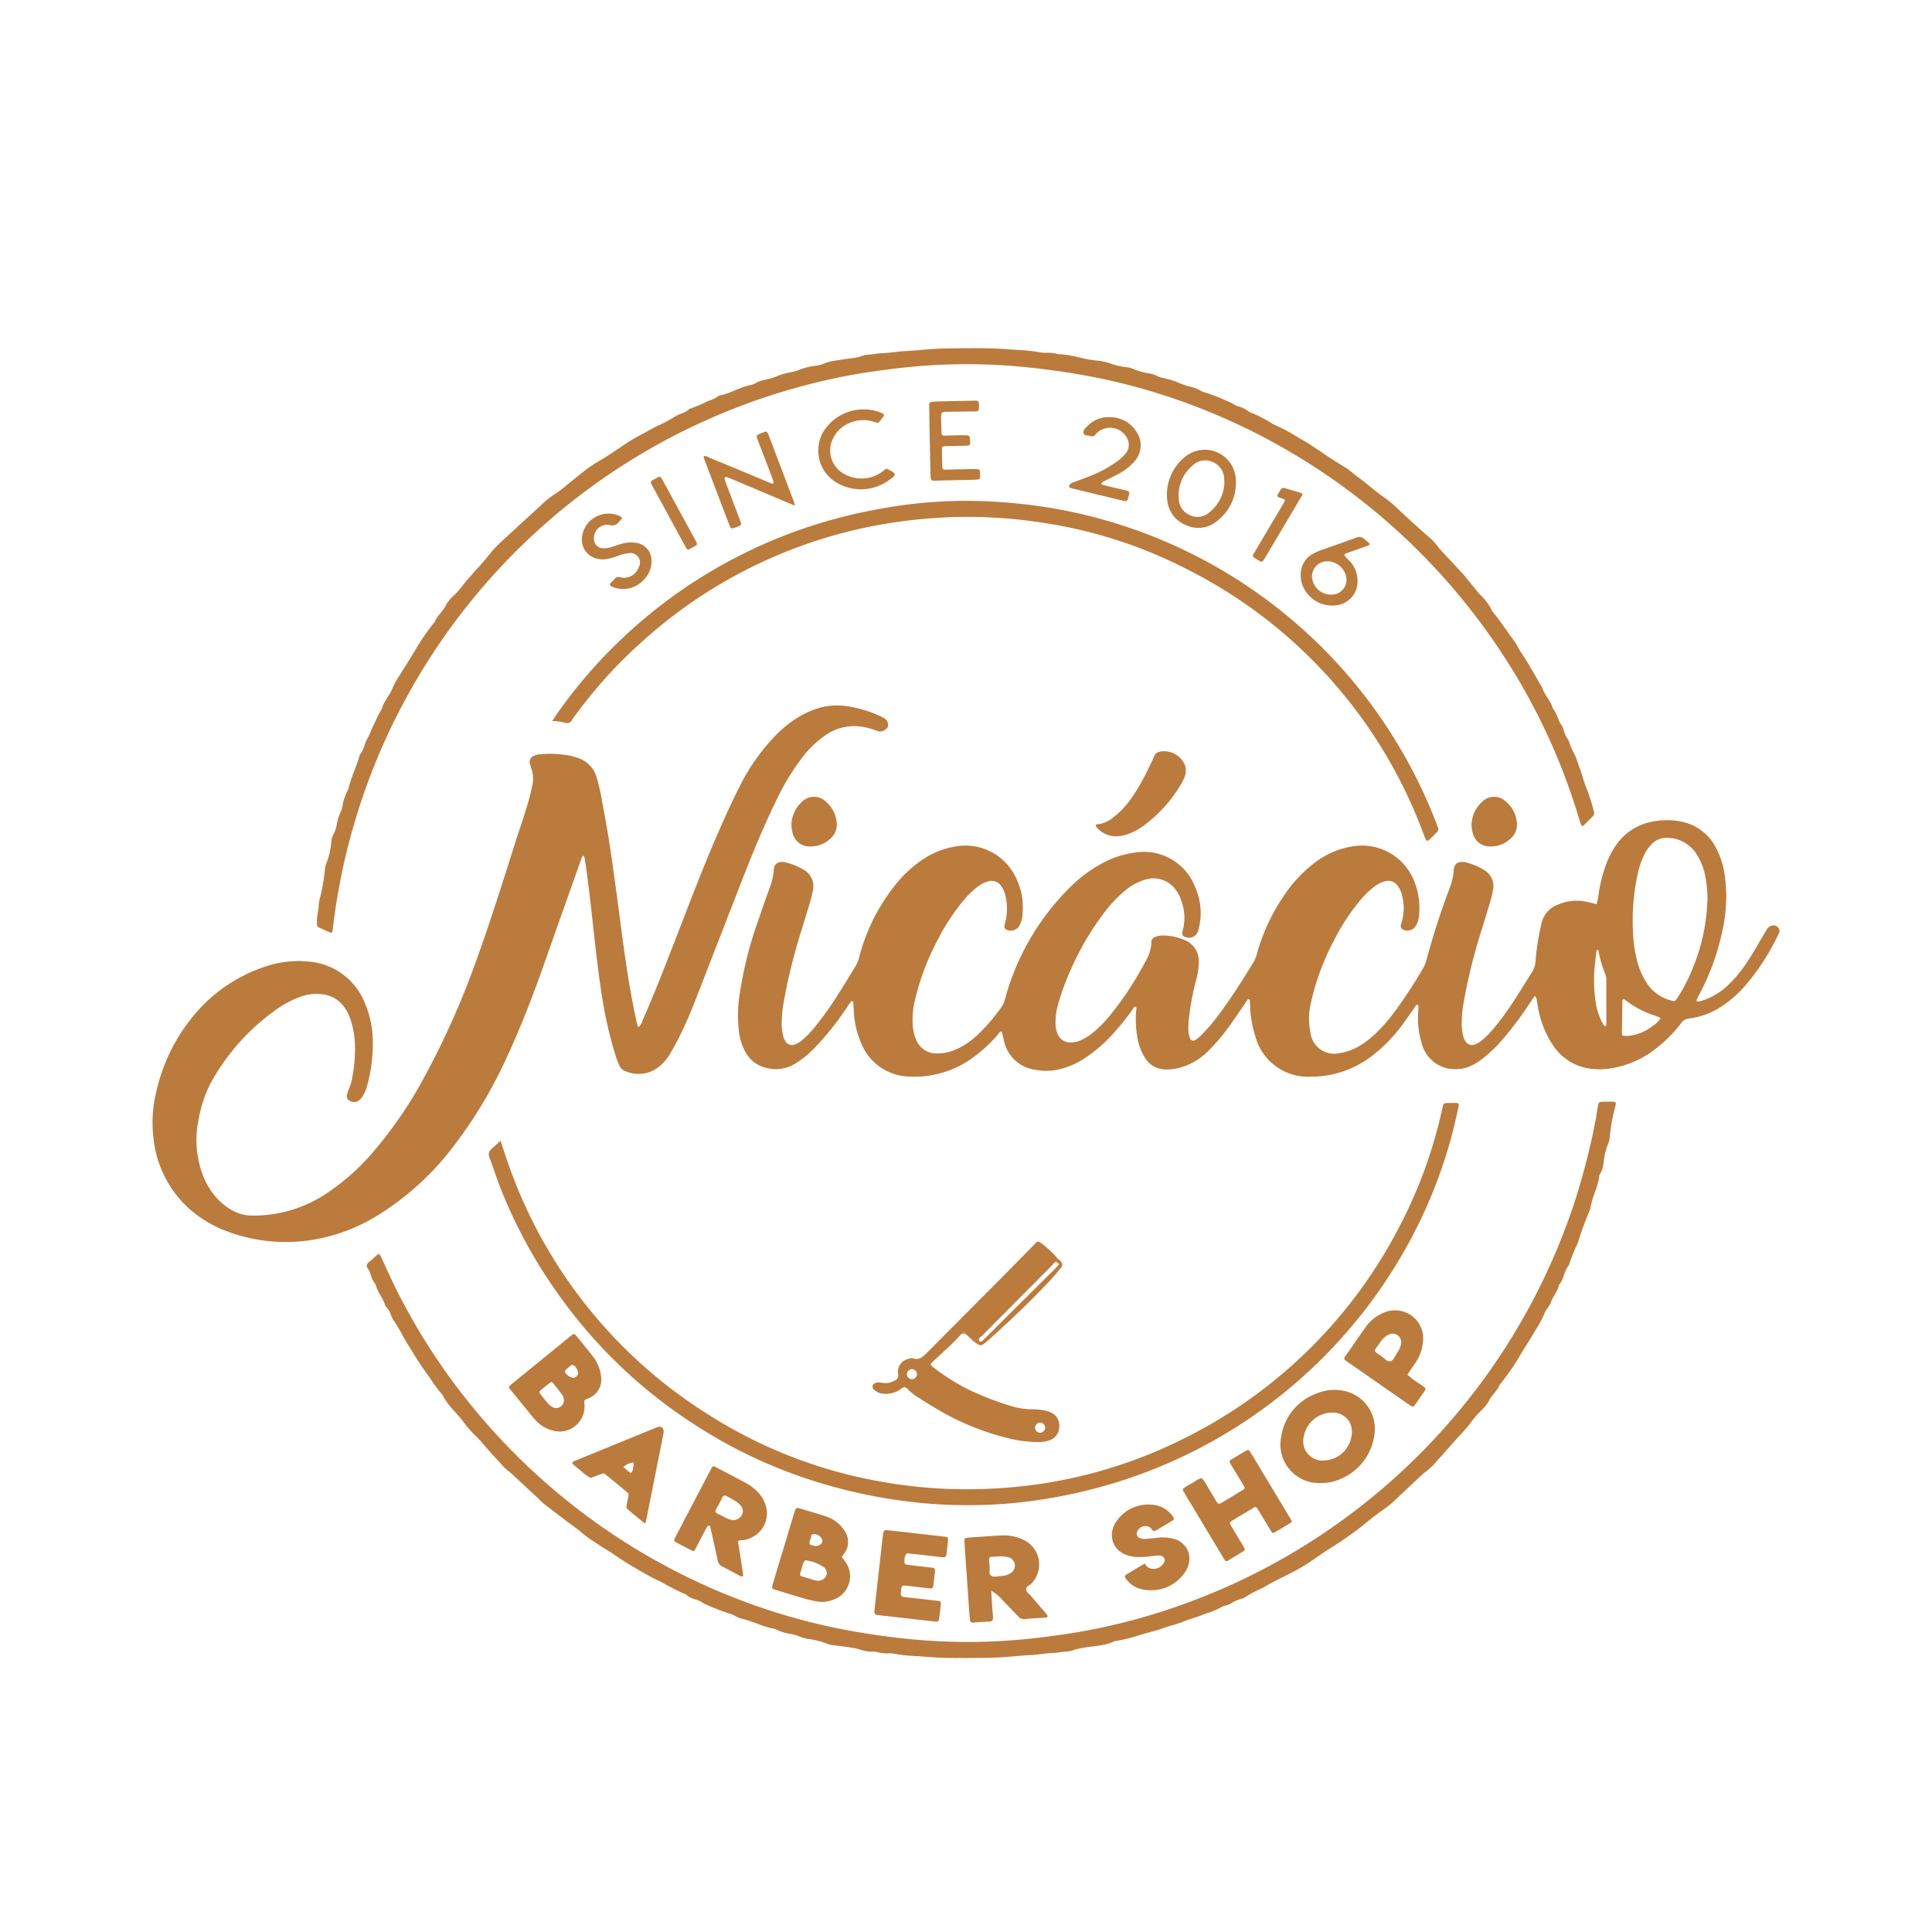 <svg xmlns="http://www.w3.org/2000/svg" xmlns:xlink="http://www.w3.org/1999/xlink" width="300" height="300" viewBox="0 0 300 300">
  <defs>
    <clipPath id="clip-path">
      <rect id="Retângulo_199" data-name="Retângulo 199" width="252.639" height="203.39" fill="none"/>
    </clipPath>
  </defs>
  <g id="Grupo_295" data-name="Grupo 295" transform="translate(-10340 -19478)">
    <g id="Grupo_279" data-name="Grupo 279">
      <rect id="Prancheta_15_2x" data-name="Prancheta – 15@2x" width="300" height="300" transform="translate(10340 19478)" fill="#fff"/>
      <g id="Grupo_255" data-name="Grupo 255" transform="translate(10363.681 19532.064)">
        <g id="Grupo_254" data-name="Grupo 254" clip-path="url(#clip-path)">
          <path id="Caminho_763" data-name="Caminho 763" d="M400.65,250.566c-.394.578-.739,1.09-1.086,1.6a52.435,52.435,0,0,1-3.893,5.14,21.678,21.678,0,0,1-3.03,2.931,9.526,9.526,0,0,1-2.1,1.274,5.063,5.063,0,0,1-1.933.42,5.294,5.294,0,0,1-5.482-3.9,13.2,13.2,0,0,1-.6-4.392c0-.469.053-.939.063-1.408,0-.092.007-.227-.167-.259-.158-.026-.21.082-.269.164-.7.988-1.375,2-2.1,2.964a23.823,23.823,0,0,1-4.658,4.766,15.489,15.489,0,0,1-9.483,3.243,8.452,8.452,0,0,1-8.606-6.118,17.3,17.3,0,0,1-.857-4.953c-.01-.272-.016-.545-.042-.817a.219.219,0,0,0-.144-.144.228.228,0,0,0-.2.066c-.141.184-.263.384-.394.578-.775,1.126-1.53,2.271-2.331,3.378a30.906,30.906,0,0,1-3.4,4.031,9.9,9.9,0,0,1-4.628,2.639,8.074,8.074,0,0,1-1.858.22,3.753,3.753,0,0,1-3.273-1.736,8.13,8.13,0,0,1-1.195-3.036,16.386,16.386,0,0,1-.243-4.2c.013-.253.151-.522-.033-.765-.318-.03-.387.243-.512.42a38.435,38.435,0,0,1-3.007,3.748,22.9,22.9,0,0,1-4.425,3.827,12.091,12.091,0,0,1-4.3,1.792,9.307,9.307,0,0,1-3.384.007,5.8,5.8,0,0,1-4.9-4.733c-.1-.381-.174-.762-.266-1.142-.007-.03-.043-.053-.069-.079-.332.007-.423.309-.591.505a21.638,21.638,0,0,1-4.549,4.031,15.322,15.322,0,0,1-8.432,2.482c-.312,0-.627-.007-.939-.033a8.193,8.193,0,0,1-7.211-5.029,13.842,13.842,0,0,1-1.178-4.635c-.056-.624-.072-1.251-.118-1.874a.221.221,0,0,0-.134-.161.227.227,0,0,0-.2.056c-.21.279-.41.571-.607.86a44.227,44.227,0,0,1-5.281,6.575,14.96,14.96,0,0,1-2.849,2.245,5.671,5.671,0,0,1-4.631.574,4.849,4.849,0,0,1-2.862-2.1,8.361,8.361,0,0,1-1.156-3.292,21.063,21.063,0,0,1,.112-6.194,61.3,61.3,0,0,1,3-11.675c.532-1.553,1.067-3.1,1.635-4.641a9.514,9.514,0,0,0,.621-2.731c.059-.936.525-1.32,1.451-1.28a2.872,2.872,0,0,1,.578.1,9.822,9.822,0,0,1,2.583,1.083,2.887,2.887,0,0,1,1.48,3.177,19.447,19.447,0,0,1-.565,2.271c-.637,2.134-1.329,4.251-1.943,6.388a85.925,85.925,0,0,0-2,8.564,19.339,19.339,0,0,0-.345,3.614,8.883,8.883,0,0,0,.217,1.743,2.508,2.508,0,0,0,.414.962,1.133,1.133,0,0,0,1.339.45,3.589,3.589,0,0,0,1.3-.775,16.028,16.028,0,0,0,1.943-2.032,52.938,52.938,0,0,0,3.6-5.065c.883-1.385,1.723-2.793,2.59-4.188a5.5,5.5,0,0,0,.627-1.5,30.026,30.026,0,0,1,5.692-11.337,18.635,18.635,0,0,1,4.224-3.867,12.567,12.567,0,0,1,5.088-2.006,8.638,8.638,0,0,1,9.368,4.927,10.351,10.351,0,0,1,.995,5.587,4.219,4.219,0,0,1-.43,1.694,1.554,1.554,0,0,1-1.769.83c-.568-.158-.719-.41-.551-1.027a8.574,8.574,0,0,0,.059-4.517,3.927,3.927,0,0,0-.578-1.274,1.786,1.786,0,0,0-2.143-.771,4.6,4.6,0,0,0-1.549.807,12.857,12.857,0,0,0-2.114,2.025,33.16,33.16,0,0,0-4.224,6.466,38.639,38.639,0,0,0-3.4,9.082,13.441,13.441,0,0,0-.368,3.6,7.183,7.183,0,0,0,.519,2.514,3.367,3.367,0,0,0,3.177,2.2,6.991,6.991,0,0,0,3.072-.64,11.675,11.675,0,0,0,3.292-2.219,28.78,28.78,0,0,0,3.811-4.444,3.572,3.572,0,0,0,.486-1.182,38.6,38.6,0,0,1,10.267-17.489,20.776,20.776,0,0,1,5.009-3.65,14.473,14.473,0,0,1,4.887-1.566,8.53,8.53,0,0,1,9.338,5.324,9.851,9.851,0,0,1,.587,6.424c-.029.112-.055.227-.092.338a1.472,1.472,0,0,1-1.9,1.063c-.515-.135-.7-.417-.538-.942a7.664,7.664,0,0,0-.141-4.615,5.993,5.993,0,0,0-.755-1.582,4.254,4.254,0,0,0-4.8-1.835,8.448,8.448,0,0,0-3.273,1.776,19.663,19.663,0,0,0-2.928,3.03,43.235,43.235,0,0,0-5.574,9.476,35.682,35.682,0,0,0-1.805,4.953,10.146,10.146,0,0,0-.446,3.122,4.525,4.525,0,0,0,.263,1.493,2.11,2.11,0,0,0,2.058,1.457,3.851,3.851,0,0,0,1.7-.387,8.406,8.406,0,0,0,1.963-1.277,20.1,20.1,0,0,0,2.678-2.787,51.022,51.022,0,0,0,5.367-8.242,5.96,5.96,0,0,0,.853-2.892.81.81,0,0,1,.588-.788,2.865,2.865,0,0,1,1.142-.23,8.432,8.432,0,0,1,3.529.755,3.414,3.414,0,0,1,2.1,3.246,10.331,10.331,0,0,1-.371,2.78,40.734,40.734,0,0,0-1.182,6.328,13.146,13.146,0,0,0-.062,1.638,4.614,4.614,0,0,0,.224,1.146.552.552,0,0,0,.844.335,5.054,5.054,0,0,0,.824-.65,27.323,27.323,0,0,0,2.9-3.381c1.946-2.6,3.67-5.354,5.363-8.121a5.771,5.771,0,0,0,.542-1.418,30.448,30.448,0,0,1,3.9-8.485A21.3,21.3,0,0,1,366.6,229.8a12.863,12.863,0,0,1,5.771-2.455,8.7,8.7,0,0,1,9.591,5.491,10.851,10.851,0,0,1,.719,5.173,3.671,3.671,0,0,1-.492,1.674,1.5,1.5,0,0,1-1.933.6.56.56,0,0,1-.371-.745c.092-.42.217-.834.3-1.257A7.713,7.713,0,0,0,380,234.8a3.574,3.574,0,0,0-.742-1.451,1.734,1.734,0,0,0-1.789-.6,4.43,4.43,0,0,0-1.579.748,12.22,12.22,0,0,0-2.222,2.078,32.5,32.5,0,0,0-4.234,6.456,38.063,38.063,0,0,0-3.5,9.424,10.8,10.8,0,0,0-.145,4.651c.027.115.036.233.063.348a3.686,3.686,0,0,0,4.454,3,8.318,8.318,0,0,0,2.974-1.031,13.812,13.812,0,0,0,2.7-2.058,26.926,26.926,0,0,0,3.269-3.831,71.128,71.128,0,0,0,4.018-6.2,4.665,4.665,0,0,0,.515-1.172,118.869,118.869,0,0,1,3.67-11.377,9.88,9.88,0,0,0,.62-2.731c.056-.936.522-1.32,1.448-1.28a2.873,2.873,0,0,1,.578.1,9.734,9.734,0,0,1,2.586,1.083,2.894,2.894,0,0,1,1.48,3.177,20.158,20.158,0,0,1-.568,2.271c-.637,2.134-1.329,4.251-1.943,6.388a84.946,84.946,0,0,0-2,8.564,18.807,18.807,0,0,0-.345,3.614,8.884,8.884,0,0,0,.213,1.743,2.565,2.565,0,0,0,.414.962,1.134,1.134,0,0,0,1.339.45,3.589,3.589,0,0,0,1.3-.775,15.621,15.621,0,0,0,1.871-1.943,44.865,44.865,0,0,0,3.03-4.172c.936-1.444,1.825-2.918,2.757-4.362a3.6,3.6,0,0,0,.545-1.759,37.6,37.6,0,0,1,.913-5.784,4.06,4.06,0,0,1,2.692-2.99,7.311,7.311,0,0,1,4.484-.358c.453.1.9.223,1.391.345a10.842,10.842,0,0,0,.335-1.746,22.339,22.339,0,0,1,1.254-4.746,12.805,12.805,0,0,1,1.172-2.294,8.779,8.779,0,0,1,5.928-4.047,11.383,11.383,0,0,1,4.543.026,7.658,7.658,0,0,1,5.2,3.863,12.615,12.615,0,0,1,1.441,4.31,23.837,23.837,0,0,1-.367,8.853,37.159,37.159,0,0,1-3.66,9.975c-.111.207-.22.417-.315.627a.214.214,0,0,0,.223.3,5.426,5.426,0,0,0,.683-.161,10.353,10.353,0,0,0,3.811-2.245,18.386,18.386,0,0,0,2.619-3c.863-1.211,1.612-2.491,2.363-3.775.394-.676.8-1.339,1.2-2.015a1.245,1.245,0,0,1,.942-.624.829.829,0,0,1,.821.341.732.732,0,0,1,.112.86,35.656,35.656,0,0,1-5.4,8.341,18.711,18.711,0,0,1-3.059,2.724,11.867,11.867,0,0,1-5.5,2.183,1.65,1.65,0,0,0-1.234.729,20.766,20.766,0,0,1-3.591,3.689,15.146,15.146,0,0,1-7.274,3.319,11.082,11.082,0,0,1-3.391.03,8.15,8.15,0,0,1-5.514-3.447,14.7,14.7,0,0,1-2.3-5.35c-.135-.571-.21-1.155-.322-1.73a.979.979,0,0,0-.325-.745m26.81-14.918a16.343,16.343,0,0,0-.243-3.154,9.9,9.9,0,0,0-1.375-3.84,5.452,5.452,0,0,0-4.579-2.636,3.183,3.183,0,0,0-2.438.955,5.931,5.931,0,0,0-1.149,1.622,12.146,12.146,0,0,0-.952,2.636,33.529,33.529,0,0,0-.824,9.312,21.506,21.506,0,0,0,.574,4.293,11.14,11.14,0,0,0,1.654,3.854,6.418,6.418,0,0,0,3.548,2.547c.719.207.755.2,1.152-.4a26.174,26.174,0,0,0,2.262-4.366,30.017,30.017,0,0,0,2.37-10.819m-7.251,18.358a8.594,8.594,0,0,0-1.556-.6c-.5-.23-1.011-.42-1.5-.663a16.034,16.034,0,0,1-1.421-.814c-.45-.286-.87-.614-1.28-.906-.233.138-.2.305-.2.456q-.034,2.344-.069,4.687c0,.115,0,.233.007.351a.244.244,0,0,0,.223.23,2.438,2.438,0,0,0,.578.03,7.16,7.16,0,0,0,3.975-1.566,4.207,4.207,0,0,0,1.244-1.2m-8.534,1.224c.03-.062.089-.125.089-.187q0-3.461,0-6.916a2.6,2.6,0,0,0-.158-.919,18.86,18.86,0,0,1-1.073-3.706.188.188,0,0,0-.158-.105.231.231,0,0,0-.144.148c-.082.656-.161,1.316-.227,1.976a23.127,23.127,0,0,0,.115,6.079,9.381,9.381,0,0,0,1.073,3.2c.105.177.161.466.482.427" transform="translate(-186.015 -149.987)" fill="#bb7b3d"/>
          <path id="Caminho_764" data-name="Caminho 764" d="M75.4,218.974a1.6,1.6,0,0,0,.65-.968c1.793-4.037,3.384-8.153,4.986-12.266,2.183-5.61,4.293-11.245,6.7-16.766,1.073-2.472,2.183-4.93,3.4-7.339a31.987,31.987,0,0,1,5.245-7.6,19.289,19.289,0,0,1,3.089-2.692,14.4,14.4,0,0,1,3.21-1.684,9.9,9.9,0,0,1,4.723-.607,18.556,18.556,0,0,1,6.03,1.815,1.288,1.288,0,0,1,.768.962.778.778,0,0,1-.3.83,1.362,1.362,0,0,1-1.415.276,10.785,10.785,0,0,0-1.907-.561,7.749,7.749,0,0,0-6.04,1.214,15.524,15.524,0,0,0-3.634,3.469,37.52,37.52,0,0,0-4.211,7.028c-2.183,4.5-4.034,9.151-5.843,13.816q-3.289,8.464-6.578,16.931c-.784,2-1.644,3.975-2.613,5.9-.4.8-.85,1.582-1.3,2.363a7.139,7.139,0,0,1-1.4,1.723,5.052,5.052,0,0,1-5.462.985,1.587,1.587,0,0,1-1.008-.916c-.151-.361-.318-.712-.44-1.083a63.086,63.086,0,0,1-2.242-9.581c-.535-3.279-.9-6.581-1.27-9.883-.43-3.847-.83-7.694-1.415-11.521a2.1,2.1,0,0,0-.118-.44.217.217,0,0,0-.2,0,.809.809,0,0,0-.167.292c-1.8,5.081-3.617,10.159-5.4,15.25-1.818,5.2-3.758,10.356-6.069,15.365a71.151,71.151,0,0,1-8.728,14.544,43.406,43.406,0,0,1-11.137,10.133,27.72,27.72,0,0,1-9.516,3.837A25.844,25.844,0,0,1,11.711,250.7a18.491,18.491,0,0,1-6.45-3.968A17.108,17.108,0,0,1,.181,236.414a20.08,20.08,0,0,1,.463-7.674A27.943,27.943,0,0,1,5.921,217.73a24.206,24.206,0,0,1,11.065-8.006,16.149,16.149,0,0,1,7.382-.952,10.248,10.248,0,0,1,8.5,6.181,15.4,15.4,0,0,1,1.336,6.03,24.779,24.779,0,0,1-.85,6.959,5.767,5.767,0,0,1-.722,1.727,2.111,2.111,0,0,1-.728.745,1.29,1.29,0,0,1-1.516-.2.735.735,0,0,1-.2-.65,3.8,3.8,0,0,1,.263-.9,8.282,8.282,0,0,0,.607-2.13,22.976,22.976,0,0,0,.374-5.019,13.58,13.58,0,0,0-.7-3.791,7.206,7.206,0,0,0-.945-1.878,4.732,4.732,0,0,0-3.2-1.969,7.173,7.173,0,0,0-3.794.414,16.185,16.185,0,0,0-3.8,2.081A34,34,0,0,0,8.994,227.705a19.549,19.549,0,0,0-1.828,5.544,15.344,15.344,0,0,0,.568,8.432,10.974,10.974,0,0,0,2.829,4.392,8.637,8.637,0,0,0,2.429,1.618,6.133,6.133,0,0,0,2.383.509A20.314,20.314,0,0,0,27.2,244.646a34.842,34.842,0,0,0,6.985-6.227,65.331,65.331,0,0,0,8.006-11.685,126.745,126.745,0,0,0,8.062-18.073c2.2-6.063,4.123-12.214,6.069-18.358.791-2.495,1.694-4.956,2.34-7.5.115-.453.21-.913.315-1.372A4.74,4.74,0,0,0,58.892,179c-.089-.3-.194-.6-.263-.9a.992.992,0,0,1,.67-1.31,2.355,2.355,0,0,1,.784-.207,16.591,16.591,0,0,1,4.9.243,8.845,8.845,0,0,1,1.228.377,4.367,4.367,0,0,1,2.724,2.872,29.86,29.86,0,0,1,.83,3.535c.407,2.271.844,4.536,1.191,6.814.48,3.128.906,6.266,1.323,9.4.817,6.118,1.546,12.25,2.888,18.286.059.263.141.522.233.857" transform="translate(0 -113.514)" fill="#bb7b3d"/>
          <path id="Caminho_765" data-name="Caminho 765" d="M179.267.01a67.488,67.488,0,0,1,7.08.256,26.955,26.955,0,0,1,3.837.391,4.849,4.849,0,0,0,1.05.062,4.857,4.857,0,0,1,1.507.171.721.721,0,0,0,.23.049c2.009.02,3.886.824,5.869.975a9.352,9.352,0,0,1,2.6.614,14.048,14.048,0,0,0,2.176.443,2.7,2.7,0,0,1,.794.187,10,10,0,0,0,2.462.725,5.207,5.207,0,0,1,1.658.558.8.8,0,0,0,.22.079,21.771,21.771,0,0,1,2.258.6,19.573,19.573,0,0,0,2.186.807,5.842,5.842,0,0,1,1.96.748.626.626,0,0,0,.213.1,24.816,24.816,0,0,1,3.7,1.411,4.117,4.117,0,0,1,.952.443,2.981,2.981,0,0,0,.732.361,4.632,4.632,0,0,1,1.776.86.5.5,0,0,0,.207.108,19.6,19.6,0,0,1,3.414,1.753,4.379,4.379,0,0,0,.528.259,27.313,27.313,0,0,1,3.588,1.956c.735.433,1.493.827,2.2,1.323.351.246.712.473,1.07.712,1.257.85,2.518,1.707,3.827,2.472.784.46,1.411,1.1,2.143,1.615.985.7,1.887,1.51,2.843,2.252.673.522,1.385.995,2.055,1.526.486.387.929.827,1.385,1.254q2.221,2.083,4.51,4.09a8.638,8.638,0,0,1,1.615,1.684,4.037,4.037,0,0,0,.364.456c1.221,1.316,2.452,2.626,3.666,3.945.266.286.482.614.735.913.634.742,1.215,1.52,1.878,2.239a8.04,8.04,0,0,1,1.608,2.13,1.274,1.274,0,0,0,.161.312c1.244,1.5,2.3,3.135,3.456,4.7.364.5.6,1.09.949,1.6,1.208,1.776,2.216,3.67,3.322,5.508.364,1.208,1.372,2.091,1.687,3.322.673.784.785,1.864,1.421,2.672a2.281,2.281,0,0,1,.243.653,4.306,4.306,0,0,0,.63,1.379,1.255,1.255,0,0,1,.207.414,10.7,10.7,0,0,0,.89,2.029,15.887,15.887,0,0,1,.63,1.756c.5,1.152.725,2.4,1.228,3.532a31.112,31.112,0,0,1,1.09,3.45.733.733,0,0,1-.167.844c-.476.463-.932.949-1.408,1.411a.219.219,0,0,1-.374-.092,5.287,5.287,0,0,1-.24-.66,97.072,97.072,0,0,0-12.233-26.239,99.734,99.734,0,0,0-36.635-33.2,98.169,98.169,0,0,0-16.189-6.775c-3.053-.972-6.151-1.779-9.289-2.442a115.27,115.27,0,0,0-13.573-1.937,92.777,92.777,0,0,0-10.2-.24,95.4,95.4,0,0,0-10.044.876c-2.252.286-4.49.647-6.709,1.1q-4.707.96-9.309,2.37A99.321,99.321,0,0,0,86.927,64.315a99.977,99.977,0,0,0-4.677,14.6A104.762,104.762,0,0,0,80.28,90.108c-.013.115-.013.233-.033.351-.036.259-.177.371-.384.279-.574-.246-1.139-.512-1.71-.765a.535.535,0,0,1-.325-.568,7.594,7.594,0,0,1,.144-1.864,5.669,5.669,0,0,0,.115-.922,5.367,5.367,0,0,1,.115-.926,29.205,29.205,0,0,0,.863-4.815,2.672,2.672,0,0,1,.184-.794,11.99,11.99,0,0,0,.807-3.512,2.153,2.153,0,0,1,.249-.9,5.593,5.593,0,0,0,.617-1.878,7.205,7.205,0,0,1,.578-1.776,4.051,4.051,0,0,0,.3-1,7.663,7.663,0,0,1,.834-2.422.734.734,0,0,0,.079-.22c.381-1.641,1.126-3.158,1.621-4.759a1.966,1.966,0,0,1,.249-.647,5.091,5.091,0,0,0,.722-1.592,3.526,3.526,0,0,1,.394-.844,4.693,4.693,0,0,0,.4-.84,12.971,12.971,0,0,1,.725-1.585,14.823,14.823,0,0,1,1.057-2.071c.318-1.231,1.264-2.14,1.7-3.318a11.6,11.6,0,0,1,1.083-1.937c.791-1.3,1.641-2.56,2.4-3.88a35.467,35.467,0,0,1,3.056-4.415c.351-.926,1.172-1.53,1.625-2.4a6.337,6.337,0,0,1,1.369-1.73c.906-.821,1.533-1.864,2.367-2.744.4-.417.742-.909,1.152-1.32.83-.834,1.543-1.759,2.285-2.665a16.287,16.287,0,0,1,1.464-1.51c.817-.778,1.664-1.526,2.491-2.3,1.31-1.224,2.659-2.409,3.962-3.647a12.727,12.727,0,0,1,2.019-1.572,21.153,21.153,0,0,0,1.943-1.5c.945-.752,1.871-1.53,2.833-2.258a18.191,18.191,0,0,1,1.848-1.224c1.553-.9,3.01-1.943,4.507-2.928A25.361,25.361,0,0,1,128.21,13.4c.968-.5,1.881-1.1,2.9-1.516a24.438,24.438,0,0,0,2.449-1.352,5.783,5.783,0,0,1,.627-.3,3.847,3.847,0,0,0,1.346-.686.482.482,0,0,1,.194-.135,23.944,23.944,0,0,0,2.787-1.192,5.449,5.449,0,0,0,1.582-.742.732.732,0,0,1,.315-.148c1.625-.305,3.026-1.264,4.648-1.572a3.085,3.085,0,0,0,.975-.384,4.34,4.34,0,0,1,1.32-.453,12.548,12.548,0,0,0,2.12-.653,10.814,10.814,0,0,1,2.029-.548,5.814,5.814,0,0,0,1.333-.417,10.328,10.328,0,0,1,2.5-.578,6.307,6.307,0,0,0,1.457-.414A4.192,4.192,0,0,1,157.919,2q1.728-.286,3.469-.515a5.365,5.365,0,0,0,1.018-.253A3.375,3.375,0,0,1,163.43,1c.709-.007,1.4-.2,2.088-.22C166.771.749,168,.5,169.246.447c1.208-.053,2.413-.19,3.617-.276,1.992-.144,3.988-.161,6.4-.161" transform="translate(-52.282 0)" fill="#bb7b3d"/>
          <path id="Caminho_766" data-name="Caminho 766" d="M194.088,442.828a62.95,62.95,0,0,1-6.949-.263,25.368,25.368,0,0,1-3.952-.407,3.75,3.75,0,0,0-.817-.043,6.016,6.016,0,0,1-1.743-.184,1.977,1.977,0,0,0-.7-.079,5.5,5.5,0,0,1-1.95-.318,10.59,10.59,0,0,0-1.6-.348c-.847-.131-1.7-.217-2.55-.335a2.667,2.667,0,0,1-.909-.2,12.2,12.2,0,0,0-3.053-.778,6.686,6.686,0,0,1-1.126-.3,7.3,7.3,0,0,0-1.559-.476,7.339,7.339,0,0,1-2.337-.729.66.66,0,0,0-.223-.072c-1.621-.282-3.092-1.047-4.671-1.477a5.045,5.045,0,0,1-1.621-.64.847.847,0,0,0-.322-.138,29.692,29.692,0,0,1-3.811-1.457,2.307,2.307,0,0,1-.63-.3,4.035,4.035,0,0,0-1.162-.542,3.268,3.268,0,0,1-1.356-.67.786.786,0,0,0-.3-.177,34.651,34.651,0,0,1-3.634-1.848c-.952-.453-1.894-.916-2.8-1.451-1.474-.873-2.971-1.7-4.366-2.7-.794-.565-1.661-1.024-2.459-1.582a25.049,25.049,0,0,1-2.583-1.8c-.84-.748-1.792-1.375-2.692-2.058-1.142-.873-2.291-1.743-3.424-2.629-.3-.24-.558-.545-.844-.807-1.313-1.228-2.632-2.442-3.942-3.673-.453-.427-.981-.752-1.408-1.228-1.1-1.211-2.225-2.4-3.276-3.657a12.328,12.328,0,0,0-1.214-1.27,16.975,16.975,0,0,1-1.887-2.232c-.381-.5-.817-.945-1.218-1.418a11.114,11.114,0,0,1-1.694-2.212,1.253,1.253,0,0,0-.233-.4,21.127,21.127,0,0,1-1.861-2.527,51.823,51.823,0,0,1-3.036-4.572c-.955-1.428-1.651-3-2.632-4.411a2.98,2.98,0,0,1-.381-.722,3.631,3.631,0,0,0-.729-1.323.82.82,0,0,1-.2-.289c-.322-1.05-1.073-1.9-1.4-2.948a1.431,1.431,0,0,0-.253-.522,3.8,3.8,0,0,1-.6-1.257c-.075-.181-.1-.381-.181-.555-.144-.315-.46-.627-.437-.919.036-.433.545-.624.837-.929.217-.223.456-.43.693-.634.348-.3.453-.269.67.194.709,1.52,1.392,3.056,2.13,4.563a97.144,97.144,0,0,0,12.851,19.688,99.442,99.442,0,0,0,43.114,29.916,97.569,97.569,0,0,0,12.286,3.443,113.366,113.366,0,0,0,13.336,1.92,92.451,92.451,0,0,0,10.313.256,96.757,96.757,0,0,0,10.162-.88q3.378-.428,6.709-1.1c3.1-.63,6.168-1.4,9.194-2.334a99.328,99.328,0,0,0,65.329-64.18,106.306,106.306,0,0,0,3.184-12.48c.141-.729.24-1.464.361-2.2.092-.558.177-.647.758-.666s1.172-.016,1.759,0a.268.268,0,0,1,.263.315,1.507,1.507,0,0,1-.052.345,27.365,27.365,0,0,0-.9,4.93,2.614,2.614,0,0,1-.23.906,10.026,10.026,0,0,0-.716,3.053,4.187,4.187,0,0,1-.482,1.549,1.044,1.044,0,0,0-.19.423c-.177,1.687-1.06,3.181-1.349,4.835a1.888,1.888,0,0,1-.151.565,47.289,47.289,0,0,0-1.838,5.048,26.2,26.2,0,0,0-1.4,3.45c-.739.89-.748,2.137-1.5,3.017-.213,1.057-1.018,1.835-1.32,2.856a3.434,3.434,0,0,1-.492.791,2.708,2.708,0,0,0-.374.591,15.428,15.428,0,0,1-1.477,2.79c-.686,1.264-1.533,2.439-2.252,3.686a36.9,36.9,0,0,1-3.315,4.809c-.348.929-1.178,1.526-1.618,2.409a6.027,6.027,0,0,1-1.3,1.635,13.451,13.451,0,0,0-1.592,1.868,22.6,22.6,0,0,1-1.684,1.943c-1.244,1.349-2.419,2.761-3.673,4.1a9.135,9.135,0,0,1-1.694,1.605,2.589,2.589,0,0,0-.368.289q-2.3,2.161-4.612,4.326a12.435,12.435,0,0,1-1.546,1.228c-1.625,1.09-3.056,2.422-4.638,3.561-1.139.817-2.285,1.612-3.476,2.35-1.224.758-2.383,1.621-3.591,2.406-.719.466-1.464.89-2.219,1.293-1.582.84-3.233,1.566-4.75,2.508a17.66,17.66,0,0,0-2.777,1.47,1.91,1.91,0,0,1-.65.256,5.146,5.146,0,0,0-1.484.679,2.948,2.948,0,0,1-.752.312,2.961,2.961,0,0,0-.768.276,12,12,0,0,1-2.59,1.047c-1.142.519-2.37.788-3.512,1.264-1.018.423-2.088.62-3.1,1-1.175.437-2.4.673-3.581,1.06a23.153,23.153,0,0,1-3.739.906.349.349,0,0,0-.115.03c-1.69.827-3.581.7-5.357,1.116a8.531,8.531,0,0,0-1.018.253,3.357,3.357,0,0,1-1.024.23c-.706.016-1.4.2-2.084.22-1.254.039-2.481.276-3.729.335-1.169.053-2.334.187-3.5.276-2.032.151-4.064.161-6.65.167" transform="translate(-68.094 -239.448)" fill="#bb7b3d"/>
          <path id="Caminho_767" data-name="Caminho 767" d="M160.929,362.914c.46,1.369.834,2.56,1.254,3.732a75.09,75.09,0,0,0,30.657,38.568,73.335,73.335,0,0,0,25.379,10.3,75.736,75.736,0,0,0,20.768,1.316,73.808,73.808,0,0,0,27.979-7.632,75.149,75.149,0,0,0,33.014-31.941,73.222,73.222,0,0,0,7.12-19.041c.053-.23.125-.453.161-.686a.5.5,0,0,1,.565-.466c.509,0,1.018-.023,1.523-.016.3,0,.433.154.364.46-.276,1.257-.548,2.518-.863,3.765a75.244,75.244,0,0,1-7.405,18.431,78.009,78.009,0,0,1-8.794,12.561,77.851,77.851,0,0,1-38.194,24.319,81.265,81.265,0,0,1-11.836,2.376,75.89,75.89,0,0,1-13.816.41,80.37,80.37,0,0,1-23.728-5.2,75.3,75.3,0,0,1-13.76-7.011,76.884,76.884,0,0,1-21.7-20.807,76.168,76.168,0,0,1-8.679-16.041c-.614-1.563-1.113-3.171-1.713-4.74a1.126,1.126,0,0,1,.377-1.438c.417-.345.8-.732,1.323-1.218" transform="translate(-106.888 -239.851)" fill="#bb7b3d"/>
          <path id="Caminho_768" data-name="Caminho 768" d="M189.04,106.4c.473-.686.837-1.231,1.218-1.766A77.329,77.329,0,0,1,201.083,92.49,77.56,77.56,0,0,1,238.9,73.653,73.875,73.875,0,0,1,259.907,72.5a77.876,77.876,0,0,1,60.977,38.41,76.4,76.4,0,0,1,5.472,11.4c.082.217.164.437.249.656a.557.557,0,0,1-.125.643c-.161.171-.328.335-.5.5-1.228,1.218-1.08,1.244-1.684-.318a75.169,75.169,0,0,0-36.264-40.751,72.282,72.282,0,0,0-22.622-7.4,75.426,75.426,0,0,0-20.108-.479,74.647,74.647,0,0,0-42.221,18.854,72.658,72.658,0,0,0-10.461,11.531,6.2,6.2,0,0,0-.479.666.847.847,0,0,1-1.08.466,8.8,8.8,0,0,0-2.025-.282" transform="translate(-126.99 -48.506)" fill="#bb7b3d"/>
          <path id="Caminho_769" data-name="Caminho 769" d="M354.389,437.045a29.028,29.028,0,0,1-2.577,2.547c-.551.555-1.146,1.067-1.713,1.6-.167.158-.315.335-.479.512a1.38,1.38,0,0,0,.217.309,32.278,32.278,0,0,0,5.724,3.647,46.182,46.182,0,0,0,6.663,2.573,11.245,11.245,0,0,0,3.237.476,10.486,10.486,0,0,1,1.631.138,4.363,4.363,0,0,1,1.018.276,2.2,2.2,0,0,1,1.5,2.275,2.234,2.234,0,0,1-1.651,2.173,4.83,4.83,0,0,1-1.385.22,18.675,18.675,0,0,1-4.989-.617,40.14,40.14,0,0,1-11.321-4.717c-1.008-.6-2-1.231-2.981-1.864-.3-.19-.551-.44-.83-.65s-.453-.594-.814-.64-.614.3-.919.46a4.067,4.067,0,0,1-2.6.505,2.162,2.162,0,0,1-1.329-.676.546.546,0,0,1,.125-.89,1.025,1.025,0,0,1,.666-.171c.233.02.466.046.7.085a2.657,2.657,0,0,0,1.694-.332.884.884,0,0,0,.6-1.083,2.089,2.089,0,0,1,1.667-2.337,1.346,1.346,0,0,1,.693-.066c.906.315,1.464-.2,2.025-.762q4.924-4.948,9.847-9.893,3.511-3.54,7-7.093c.082-.085.167-.164.253-.243a.366.366,0,0,1,.525-.039,14.362,14.362,0,0,1,2.833,2.593c-.161.158-.322.318-.482.476-.207.233-.4.476-.62.7q-5.323,5.357-10.655,10.71a4.4,4.4,0,0,1-.453.355.792.792,0,0,1-1.211.207c-.089-.066-.177-.135-.263-.2l.01.007-.207-.187-.069-.062c-.052-.053-.1-.105-.161-.158l-.076-.075c-.092.007-.138-.036-.135-.128-.249-.414-.318-.41-.709.043m-6.867,6.177a.834.834,0,0,0-.752-.758.815.815,0,0,0-.821.8.786.786,0,0,0,1.572-.043m19.064,7.556a.785.785,0,0,0,.125,1.566.809.809,0,0,0,.709-.9.823.823,0,0,0-.834-.666" transform="translate(-228.812 -283.938)" fill="#bb7b3d"/>
          <path id="Caminho_770" data-name="Caminho 770" d="M539.8,507.267a5.993,5.993,0,0,1-6.04-7.277,8.437,8.437,0,0,1,5.488-6.634,7.177,7.177,0,0,1,4.71-.286,5.989,5.989,0,0,1,4.284,6.45A8.608,8.608,0,0,1,543,506.61a7.011,7.011,0,0,1-3.2.656m.443-3.492a4.491,4.491,0,0,0,4.474-4.471,2.9,2.9,0,0,0-2.826-2.971,4.539,4.539,0,0,0-4.691,3.985,2.984,2.984,0,0,0,3.043,3.456" transform="translate(-358.48 -331.045)" fill="#bb7b3d"/>
          <path id="Caminho_771" data-name="Caminho 771" d="M388.245,570.224c.039.66.076,1.32.121,1.979.033.545.069,1.09.121,1.631.115,1.152,0,1.2-1.086,1.218-.663.01-1.323.085-1.986.135a.388.388,0,0,1-.463-.4c-.056-.581-.108-1.165-.151-1.746q-.354-5.076-.7-10.156c-.013-.154-.02-.312-.023-.466a.348.348,0,0,1,.335-.394c.272-.029.541-.056.814-.072,1.52-.1,3.036-.233,4.556-.3a6.962,6.962,0,0,1,4.024.985,4.24,4.24,0,0,1,.656,6.506c-.276.263-.778.414-.8.8-.026.486.479.765.768,1.113.8.962,1.625,1.9,2.432,2.852a.433.433,0,0,1,.125.312c-.033.177-.21.18-.364.19-1.05.072-2.1.128-3.151.226a1.167,1.167,0,0,1-1.034-.41c-.834-.88-1.677-1.743-2.511-2.619a6.854,6.854,0,0,0-1.687-1.388m-.253-3.725c.105.4-.217,1.1.253,1.415.417.282,1.05.046,1.589.026a2.41,2.41,0,0,0,.574-.066,2.868,2.868,0,0,0,.748-.305,1.381,1.381,0,0,0,.752-1.454A1.355,1.355,0,0,0,390.714,565a4.824,4.824,0,0,0-1.388-.092c-1.536.167-1.493-.263-1.333,1.589" transform="translate(-258.01 -377.292)" fill="#bb7b3d"/>
          <path id="Caminho_772" data-name="Caminho 772" d="M257.536,545.985a.42.42,0,0,1-.476.01c-.932-.492-1.855-1-2.8-1.477a1.288,1.288,0,0,1-.7-1c-.283-1.375-.6-2.744-.906-4.113l-.207-.916c-.033-.148-.059-.328-.252-.318a.4.4,0,0,0-.253.187c-.164.266-.315.538-.46.814-.437.83-.86,1.664-1.3,2.488-.289.538-.329.542-.9.246-.729-.377-1.457-.748-2.18-1.139-.318-.171-.351-.312-.167-.666q1.59-3.067,3.194-6.122,1.222-2.334,2.449-4.661c.213-.4.309-.433.732-.21q2.28,1.191,4.553,2.4a7.881,7.881,0,0,1,1.792,1.31,5.33,5.33,0,0,1,1.313,2.048,4.133,4.133,0,0,1-1.88,5.025,3.92,3.92,0,0,1-1.77.555c-.584.02-.611.076-.528.611.233,1.5.473,3,.706,4.507.023.148.026.3.036.423m-1.615-8.665a1.59,1.59,0,0,0,1.461-.876,1.389,1.389,0,0,0-.423-1.582,3.516,3.516,0,0,0-.545-.44c-.325-.21-.66-.414-1-.591-.87-.443-.857-.581-1.362.456-1.109,2.255-1.352,1.494.919,2.747a2.59,2.59,0,0,0,.548.194c.147.046.3.069.407.092" transform="translate(-165.81 -355.341)" fill="#bb7b3d"/>
          <path id="Caminho_773" data-name="Caminho 773" d="M176.49,481.522a5.308,5.308,0,0,1-3.762-1.864c-.453-.482-.857-1.011-1.277-1.526q-1.26-1.536-2.518-3.082c-.325-.4-.315-.505.112-.85q2.762-2.26,5.534-4.513c1.274-1.034,2.541-2.074,3.814-3.105.361-.289.45-.276.762.105.817.995,1.634,1.989,2.435,3a6.326,6.326,0,0,1,1.4,3.292,3.141,3.141,0,0,1-2.045,3.42c-.072.023-.141.062-.217.085-.318.1-.387.312-.344.633a3.9,3.9,0,0,1-3.9,4.408m.706-5.065a1.425,1.425,0,0,0-.263-.673c-.456-.624-.945-1.221-1.438-1.822a.285.285,0,0,0-.413-.046c-.483.387-.972.768-1.445,1.169-.279.233-.276.355-.023.676q.537.689,1.093,1.359a2.6,2.6,0,0,0,.919.689,1.2,1.2,0,0,0,1.569-1.352m.151-4.211a2.043,2.043,0,0,0,1.024.867.726.726,0,0,0,.84-.2.707.707,0,0,0,.164-.748c-.151-.407-.341-.844-.748-.968-.338-.1-.578.312-.853.509a.871.871,0,0,0-.427.545" transform="translate(-113.33 -313.296)" fill="#bb7b3d"/>
          <path id="Caminho_774" data-name="Caminho 774" d="M303.913,556.251c.233.312.43.551.6.807a3.84,3.84,0,0,1-1.891,5.859,4.7,4.7,0,0,1-2.416.292,17.191,17.191,0,0,1-1.825-.394c-1.536-.443-3.063-.919-4.592-1.385-.742-.226-.765-.266-.555-.968q.955-3.191,1.923-6.381.64-2.132,1.283-4.257c.089-.3.181-.6.289-.889a.36.36,0,0,1,.466-.236c.076.016.154.026.23.049,1.342.407,2.695.784,4.024,1.231a5.384,5.384,0,0,1,2.852,2.14,3.1,3.1,0,0,1,.473,2.78,4.286,4.286,0,0,1-.863,1.352m-6.466,2.669c.02.161.069.308.24.361.739.226,1.477.456,2.222.67a1.808,1.808,0,0,0,.463.016,1.308,1.308,0,0,0,.755-.273,1.125,1.125,0,0,0-.059-1.878,6.354,6.354,0,0,0-2.8-1.024c-.525.568-.509,1.349-.781,2.019-.013.033-.026.072-.039.108m2.36-4.336a1.218,1.218,0,0,0,.909-.328.629.629,0,0,0,.144-.742,1.336,1.336,0,0,0-1.316-.771c-.457.007-.312.542-.486.814a1.381,1.381,0,0,0-.121.443.347.347,0,0,0,.266.437c.22.066.446.108.6.148" transform="translate(-196.908 -368.583)" fill="#bb7b3d"/>
          <path id="Caminho_775" data-name="Caminho 775" d="M497.1,536.649c-.079.105-.125.223-.214.279q-1.246.763-2.5,1.513a.291.291,0,0,1-.4-.115,5.452,5.452,0,0,1-.321-.489q-2.866-4.766-5.728-9.532c-.141-.236-.282-.469-.413-.709a.343.343,0,0,1,.134-.5,12.677,12.677,0,0,1,1.106-.66c.545-.272.982-.761,1.635-.821a5.707,5.707,0,0,1,.965,1.448c.46.725.883,1.47,1.336,2.2.213.348.354.4.659.217q1.713-1.014,3.414-2.048c.312-.194.335-.328.125-.676-.538-.906-1.09-1.8-1.638-2.7-.161-.266-.322-.532-.473-.807a.34.34,0,0,1,.115-.5c.8-.486,1.608-.965,2.409-1.451.266-.164.437-.046.574.174.167.266.328.535.489.8q2.806,4.668,5.613,9.332c.1.164.2.332.305.5a.281.281,0,0,1-.066.41q-1.295.793-2.609,1.559a.3.3,0,0,1-.4-.151c-.391-.627-.768-1.267-1.152-1.9q-.518-.852-1.034-1.7a.37.37,0,0,0-.584-.138c-1.136.686-2.275,1.365-3.407,2.058-.318.2-.348.338-.148.676.66,1.109,1.326,2.209,1.989,3.315.079.131.144.272.223.42" transform="translate(-327.461 -350.134)" fill="#bb7b3d"/>
          <path id="Caminho_776" data-name="Caminho 776" d="M351.734,563.306c-1.123-.128-2.439-.279-3.758-.433a4.427,4.427,0,0,0-.584-.049c-.338.013-.758-.253-.991.066a2.01,2.01,0,0,0-.21,1.356c.01.181.187.227.341.246.545.072,1.087.141,1.628.207.778.089,1.556.167,2.33.266.345.046.453.2.414.571-.079.735-.158,1.474-.253,2.209-.046.371-.174.476-.548.437-.932-.1-1.861-.213-2.793-.322-.348-.043-.7-.1-1.047-.118-.434-.033-.522.056-.591.522-.174,1.2-.174,1.195,1.07,1.326,1.477.158,2.951.328,4.425.5.656.075.683.105.623.709q-.108,1.049-.246,2.094c-.053.381-.167.476-.538.437-.817-.082-1.631-.177-2.445-.269q-3.028-.345-6.056-.686c-.233-.026-.466-.059-.692-.1a.373.373,0,0,1-.315-.423q.059-.763.147-1.516.561-5.007,1.126-10.011c.01-.079.016-.158.027-.233.131-1.024.135-1.024,1.162-.906q3.959.448,7.92.9c.194.02.388.039.581.069.446.069.5.131.457.624-.059.663-.128,1.323-.213,1.983-.076.578-.138.611-.968.558" transform="translate(-229.403 -375.597)" fill="#bb7b3d"/>
          <path id="Caminho_777" data-name="Caminho 777" d="M573.565,465.149a13.375,13.375,0,0,0,2.009,1.493c1.063.752.952.611.292,1.585q-.492.729-1,1.441c-.4.558-.4.558-1.014.158-.066-.046-.128-.089-.194-.131l-9.043-6.292c-.194-.131-.387-.263-.574-.4-.335-.25-.361-.348-.151-.666.282-.42.584-.83.873-1.247.735-1.057,1.457-2.127,2.209-3.174a6.542,6.542,0,0,1,2.738-2.317,4.471,4.471,0,0,1,3.962.049,4.36,4.36,0,0,1,2.327,4.27,6.842,6.842,0,0,1-1.251,3.486c-.394.578-.781,1.159-1.178,1.75m-.981-4.832a1.333,1.333,0,0,0-1.983-1.362,2.765,2.765,0,0,0-.752.538,5.634,5.634,0,0,0-.647.824c-.9,1.3-1.027,1.034.345,1.976.44.3.86.873,1.362.771s.7-.784,1.008-1.221a5.223,5.223,0,0,0,.506-.919,3.173,3.173,0,0,0,.161-.607" transform="translate(-378.706 -305.756)" fill="#bb7b3d"/>
          <path id="Caminho_778" data-name="Caminho 778" d="M458.994,556.135a1.427,1.427,0,0,0,1.5.824,1.842,1.842,0,0,0,1.3-.709,1.807,1.807,0,0,0,.236-.4.614.614,0,0,0-.285-.8,1.138,1.138,0,0,0-.673-.158c-.391.026-.778.059-1.165.115a12.258,12.258,0,0,1-2.219.118,5.134,5.134,0,0,1-1.815-.427,3.223,3.223,0,0,1-1.812-4.07,4.68,4.68,0,0,1,.269-.647,5.989,5.989,0,0,1,7.051-2.708,4.473,4.473,0,0,1,1.986,1.576c.213.3.184.46-.148.663-.666.41-1.339.807-2.012,1.2a2.423,2.423,0,0,1-.722.368c-.325.062-.387-.325-.591-.489a1.386,1.386,0,0,0-2.143.735.754.754,0,0,0,.453.857,1.926,1.926,0,0,0,.922.128c.62-.046,1.244-.1,1.864-.177a6.081,6.081,0,0,1,2.324.141,3.174,3.174,0,0,1,2.485,2.239,2.886,2.886,0,0,1,.1,1.155,4.325,4.325,0,0,1-.486,1.556,6.386,6.386,0,0,1-7.3,2.8,4.157,4.157,0,0,1-2.041-1.51c-.253-.351-.23-.5.174-.745.867-.528,1.743-1.037,2.754-1.635" transform="translate(-304.906 -367.42)" fill="#bb7b3d"/>
          <path id="Caminho_779" data-name="Caminho 779" d="M209.917,525.286c-1-.788-1.871-1.5-2.728-2.239a.514.514,0,0,1-.154-.532c.1-.5.187-.995.286-1.493a.593.593,0,0,0-.217-.624q-1.669-1.384-3.345-2.757a.542.542,0,0,0-.551-.1c-.073.023-.145.056-.217.082q-.768.29-1.53.574a6.487,6.487,0,0,1-1.5-1.1c-.433-.328-.85-.686-1.257-1.047a.222.222,0,0,1,.053-.384,5.918,5.918,0,0,1,.643-.286q6.017-2.462,12.033-4.917c.108-.046.213-.1.325-.138.7-.253,1.132.115,1.018.873-.069.463-.171.922-.263,1.382q-1.2,6.026-2.4,12.056c-.03.151-.089.292-.2.647m-1.881-9.493a2.779,2.779,0,0,0-1.474.706,6.668,6.668,0,0,0,1.165.945,1.193,1.193,0,0,0,.318-.814c.036-.256.2-.515-.01-.837" transform="translate(-133.425 -342.766)" fill="#bb7b3d"/>
          <path id="Caminho_780" data-name="Caminho 780" d="M449.44,203.863a3.844,3.844,0,0,1-3.076-1.425c-.158-.184-.089-.43.131-.43a4.315,4.315,0,0,0,2.435-1.04,12.621,12.621,0,0,0,2.82-2.954,30.534,30.534,0,0,0,2.682-4.661c.309-.63.627-1.257.9-1.9a1.147,1.147,0,0,1,.857-.722,3.532,3.532,0,0,1,3.873,1.963,2.6,2.6,0,0,1,0,1.943,6.925,6.925,0,0,1-.509,1.054,21.584,21.584,0,0,1-5.629,6.361,9.288,9.288,0,0,1-3.207,1.648,4.678,4.678,0,0,1-1.274.167" transform="translate(-299.793 -128.076)" fill="#bb7b3d"/>
          <path id="Caminho_781" data-name="Caminho 781" d="M274.93,51.024c-1.625-.686-3.026-1.274-4.425-1.864q-2.8-1.187-5.606-2.373a6.021,6.021,0,0,0-.66-.226.224.224,0,0,0-.256.272c.108.335.217.67.338,1q.975,2.575,1.949,5.143c.082.22.167.44.246.66.1.279-.026.446-.276.548s-.509.2-.768.289c-.417.138-.535.092-.7-.341q-2.009-5.249-4-10.507a1.119,1.119,0,0,1-.026-.263c.325-.167.587.079.843.184q4.5,1.851,8.981,3.732c.253.105.5.21.758.305a.206.206,0,0,0,.269-.253c-.092-.3-.194-.591-.305-.883-.735-1.933-1.48-3.863-2.216-5.8-.183-.479-.135-.584.355-.784.253-.105.509-.2.765-.3a.349.349,0,0,1,.486.181c.069.141.135.282.19.427q1.915,5.037,3.824,10.074c.069.177.112.361.24.775" transform="translate(-175.156 -26.557)" fill="#bb7b3d"/>
          <path id="Caminho_782" data-name="Caminho 782" d="M479.878,54.825a7.553,7.553,0,0,1,2.843-5.793,4.811,4.811,0,0,1,7.858,3.706A7.351,7.351,0,0,1,487.8,58.9a4.5,4.5,0,0,1-4.812.811,4.657,4.657,0,0,1-3.059-3.945c-.02-.154-.036-.312-.043-.466s0-.312,0-.469m8.918-1.769c-.01-.2-.013-.394-.03-.588a2.865,2.865,0,0,0-1.822-2.636,2.774,2.774,0,0,0-3.056.528,6.04,6.04,0,0,0-2.157,5.419,2.708,2.708,0,0,0,1.418,2.163,2.76,2.76,0,0,0,3.276-.249,6.124,6.124,0,0,0,2.37-4.638" transform="translate(-322.363 -32.173)" fill="#bb7b3d"/>
          <path id="Caminho_783" data-name="Caminho 783" d="M367.524,31.019c-.026-1.8-.059-3.594-.076-5.393-.007-.548.023-.565.6-.627.273-.03.548-.043.821-.049,1.874-.043,3.749-.079,5.626-.118a3.091,3.091,0,0,1,.348.02.319.319,0,0,1,.3.305,8.956,8.956,0,0,1,.016.939c-.007.286-.19.4-.463.407l-4.221.049c-1.175.016-1.182.016-1.175,1.165.007.7.039,1.4.059,2.111a.393.393,0,0,0,.437.43c.7-.01,1.4-.036,2.107-.049.354-.01.706-.007,1.057,0,.761.013.761.016.827.781.063.748.007.821-.719.84-1.054.026-2.111.039-3.165.069-.391.01-.483.1-.479.486,0,.9.02,1.8.056,2.695.02.4.121.469.5.463,1.172-.026,2.344-.056,3.515-.082.394-.007.784-.007,1.175,0,.617.013.64.039.666.679.043.919.043.939-.837.968-1.444.046-2.892.062-4.336.1-.548.013-1.093.023-1.641.046-.794.03-.824,0-.876-.837-.01-.158-.01-.315-.013-.469q-.049-2.462-.1-4.92Z" transform="translate(-246.838 -16.681)" fill="#bb7b3d"/>
          <path id="Caminho_784" data-name="Caminho 784" d="M439.889,32.648a4.82,4.82,0,0,1,4.224,2.317,3.7,3.7,0,0,1-.361,4.563,8.542,8.542,0,0,1-2.38,1.884c-.755.41-1.533.778-2.3,1.172a1.708,1.708,0,0,0-.387.249.161.161,0,0,0,.056.276c.41.128.824.236,1.241.335.837.2,1.677.384,2.511.588.45.108.525.236.433.656-.039.19-.092.381-.148.568-.112.381-.22.466-.574.394-.5-.1-.991-.22-1.484-.338l-6.611-1.6a1.612,1.612,0,0,1-.332-.1.256.256,0,0,1-.112-.387,1.032,1.032,0,0,1,.64-.473c.844-.309,1.69-.62,2.524-.952a18.323,18.323,0,0,0,4.031-2.14,7.21,7.21,0,0,0,1.494-1.313,2.176,2.176,0,0,0,.177-2.616,2.987,2.987,0,0,0-4.562-.67,3.176,3.176,0,0,0-.312.351.52.52,0,0,1-.624.184c-.4-.135-.995-.013-1.152-.43-.181-.483.3-.85.62-1.172a4.422,4.422,0,0,1,3.384-1.352" transform="translate(-291.293 -21.931)" fill="#bb7b3d"/>
          <path id="Caminho_785" data-name="Caminho 785" d="M543.2,95.189a3.6,3.6,0,0,1,2.009-3.322,7,7,0,0,1,.962-.433c1.878-.673,3.762-1.323,5.633-2.009a1.1,1.1,0,0,1,1.283.22c.22.22.483.4.719.6a.236.236,0,0,1-.072.381c-.922.328-1.844.647-2.764.978-1.178.427-1.329.322-.318,1.31a4.452,4.452,0,0,1,1.365,3.381,3.71,3.71,0,0,1-3.1,3.6,4.944,4.944,0,0,1-5.528-3.318,4.646,4.646,0,0,1-.194-1.392m4.7,3.082A2.31,2.31,0,0,0,550.26,95.5a3.043,3.043,0,0,0-3.023-2.409,2.346,2.346,0,0,0-2.265,2.678,2.959,2.959,0,0,0,2.924,2.5" transform="translate(-364.901 -59.998)" fill="#bb7b3d"/>
          <path id="Caminho_786" data-name="Caminho 786" d="M325.508,38.2c1.809.853,1.6.939.194,1.95a7.4,7.4,0,0,1-8.465-.131,5.778,5.778,0,0,1-1.375-7.75,7.346,7.346,0,0,1,9.01-2.669c.279.118.332.309.167.542-.115.158-.236.312-.358.466-.423.535-.433.558-1.063.341a5.316,5.316,0,0,0-3.778.154,4.844,4.844,0,0,0-2.55,2.314,4.119,4.119,0,0,0,1.228,5.331,5.443,5.443,0,0,0,6.167.069c.286-.2.558-.417.824-.617" transform="translate(-211.56 -19.501)" fill="#bb7b3d"/>
          <path id="Caminho_787" data-name="Caminho 787" d="M207.482,89.227c.1-.377.479-.568.7-.876a.756.756,0,0,1,.913-.276,2.415,2.415,0,0,0,2.839-1.516,1.48,1.48,0,0,0-1.556-2.225,5.562,5.562,0,0,0-1.589.4,10.365,10.365,0,0,1-1.805.5,3.5,3.5,0,0,1-1.4-.03,3.016,3.016,0,0,1-2.439-3.355,4.133,4.133,0,0,1,5.862-3.276,3.109,3.109,0,0,1,.387.3c-.174.207-.325.381-.469.561a1.331,1.331,0,0,1-1.487.528,2.043,2.043,0,0,0-2.439,2.15,1.44,1.44,0,0,0,1.4,1.454,3.7,3.7,0,0,0,1.385-.207c.482-.154.962-.325,1.451-.466a5.32,5.32,0,0,1,2.317-.167,2.727,2.727,0,0,1,2.373,2.521,4,4,0,0,1-1.011,3.026,4.365,4.365,0,0,1-5.084,1.274.532.532,0,0,1-.351-.322" transform="translate(-136.454 -52.497)" fill="#bb7b3d"/>
          <path id="Caminho_788" data-name="Caminho 788" d="M302.25,216.37a5.084,5.084,0,0,1,1.589-3.309,2.627,2.627,0,0,1,3.7-.125,4.8,4.8,0,0,1,1.75,3.44,2.845,2.845,0,0,1-1.018,2.386,4.461,4.461,0,0,1-3.207,1.182,2.681,2.681,0,0,1-2.6-1.973,4.868,4.868,0,0,1-.21-1.6" transform="translate(-203.04 -142.572)" fill="#bb7b3d"/>
          <path id="Caminho_789" data-name="Caminho 789" d="M624,216.4a5.029,5.029,0,0,1,1.635-3.381,2.605,2.605,0,0,1,3.611-.118,4.758,4.758,0,0,1,1.8,3.535,2.81,2.81,0,0,1-.981,2.284,4.431,4.431,0,0,1-3.305,1.218,2.676,2.676,0,0,1-2.527-1.917A5.018,5.018,0,0,1,624,216.4" transform="translate(-419.179 -142.569)" fill="#bb7b3d"/>
          <path id="Caminho_790" data-name="Caminho 790" d="M528.27,67.1c-1.109,1.881-2.179,3.7-3.256,5.508q-1.256,2.122-2.518,4.234a5.767,5.767,0,0,1-.374.594.317.317,0,0,1-.417.089c-.1-.056-.21-.1-.312-.164-1.182-.719-1-.545-.414-1.553,1.4-2.4,2.826-4.776,4.238-7.165.41-.693.4-.7-.332-.952-.108-.039-.23-.053-.335-.1a.281.281,0,0,1-.187-.368.435.435,0,0,1,.049-.105c.689-1.149.489-1.152,1.8-.748.594.184,1.2.354,1.792.538.069.02.125.085.269.19" transform="translate(-349.665 -44.423)" fill="#bb7b3d"/>
          <path id="Caminho_791" data-name="Caminho 791" d="M241.55,72.12a.538.538,0,0,1-.335-.318c-.558-1.031-1.123-2.055-1.681-3.085q-1.649-3.033-3.3-6.069c-.131-.24-.263-.479-.391-.719a.385.385,0,0,1,.19-.578c.069-.039.135-.082.2-.115,1-.5.89-.778,1.543.43,1.6,2.951,3.217,5.892,4.825,8.839a4.621,4.621,0,0,1,.309.627c.033.089.01.272-.056.312-.394.246-.8.466-1.214.689-.027.013-.073-.01-.1-.013" transform="translate(-158.387 -40.849)" fill="#bb7b3d"/>
          <path id="Caminho_792" data-name="Caminho 792" d="M387.48,443.3a.8.8,0,0,0,1.214-.207c-.01.039-.01.079-.023.115a.343.343,0,0,0,.066.423c.151.131.292.046.41-.052.148-.125.286-.266.423-.4q5.4-5.367,10.806-10.733a5.652,5.652,0,0,0,.558-.6c.158-.207.013-.364-.171-.456a1.15,1.15,0,0,0-.345-.056c.161-.158.322-.318.483-.476.236.089.345.3.486.486a.614.614,0,0,1,0,.85c-.473.568-.929,1.155-1.431,1.7-3.04,3.253-6.25,6.328-9.558,9.3-.174.158-.354.309-.532.46-.945.791-.972.791-1.992.056-.154-.108-.351-.19-.4-.407" transform="translate(-260.294 -289.436)" fill="#bb7b3d"/>
          <path id="Caminho_793" data-name="Caminho 793" d="M382.58,465.742c.391-.453.46-.456.709-.042a.863.863,0,0,0-.709.042" transform="translate(-257.003 -312.635)" fill="#bb7b3d"/>
          <path id="Caminho_794" data-name="Caminho 794" d="M386.663,468.168l-.01-.007-.013.033Z" transform="translate(-259.73 -314.493)" fill="#bb7b3d"/>
          <path id="Caminho_795" data-name="Caminho 795" d="M385.857,467.422l.069.062-.076.013Z" transform="translate(-259.199 -313.996)" fill="#bb7b3d"/>
          <path id="Caminho_796" data-name="Caminho 796" d="M385.143,466.711l.076.076a.63.63,0,0,0-.079,0Z" transform="translate(-258.722 -313.519)" fill="#bb7b3d"/>
        </g>
      </g>
    </g>
  </g>
</svg>
